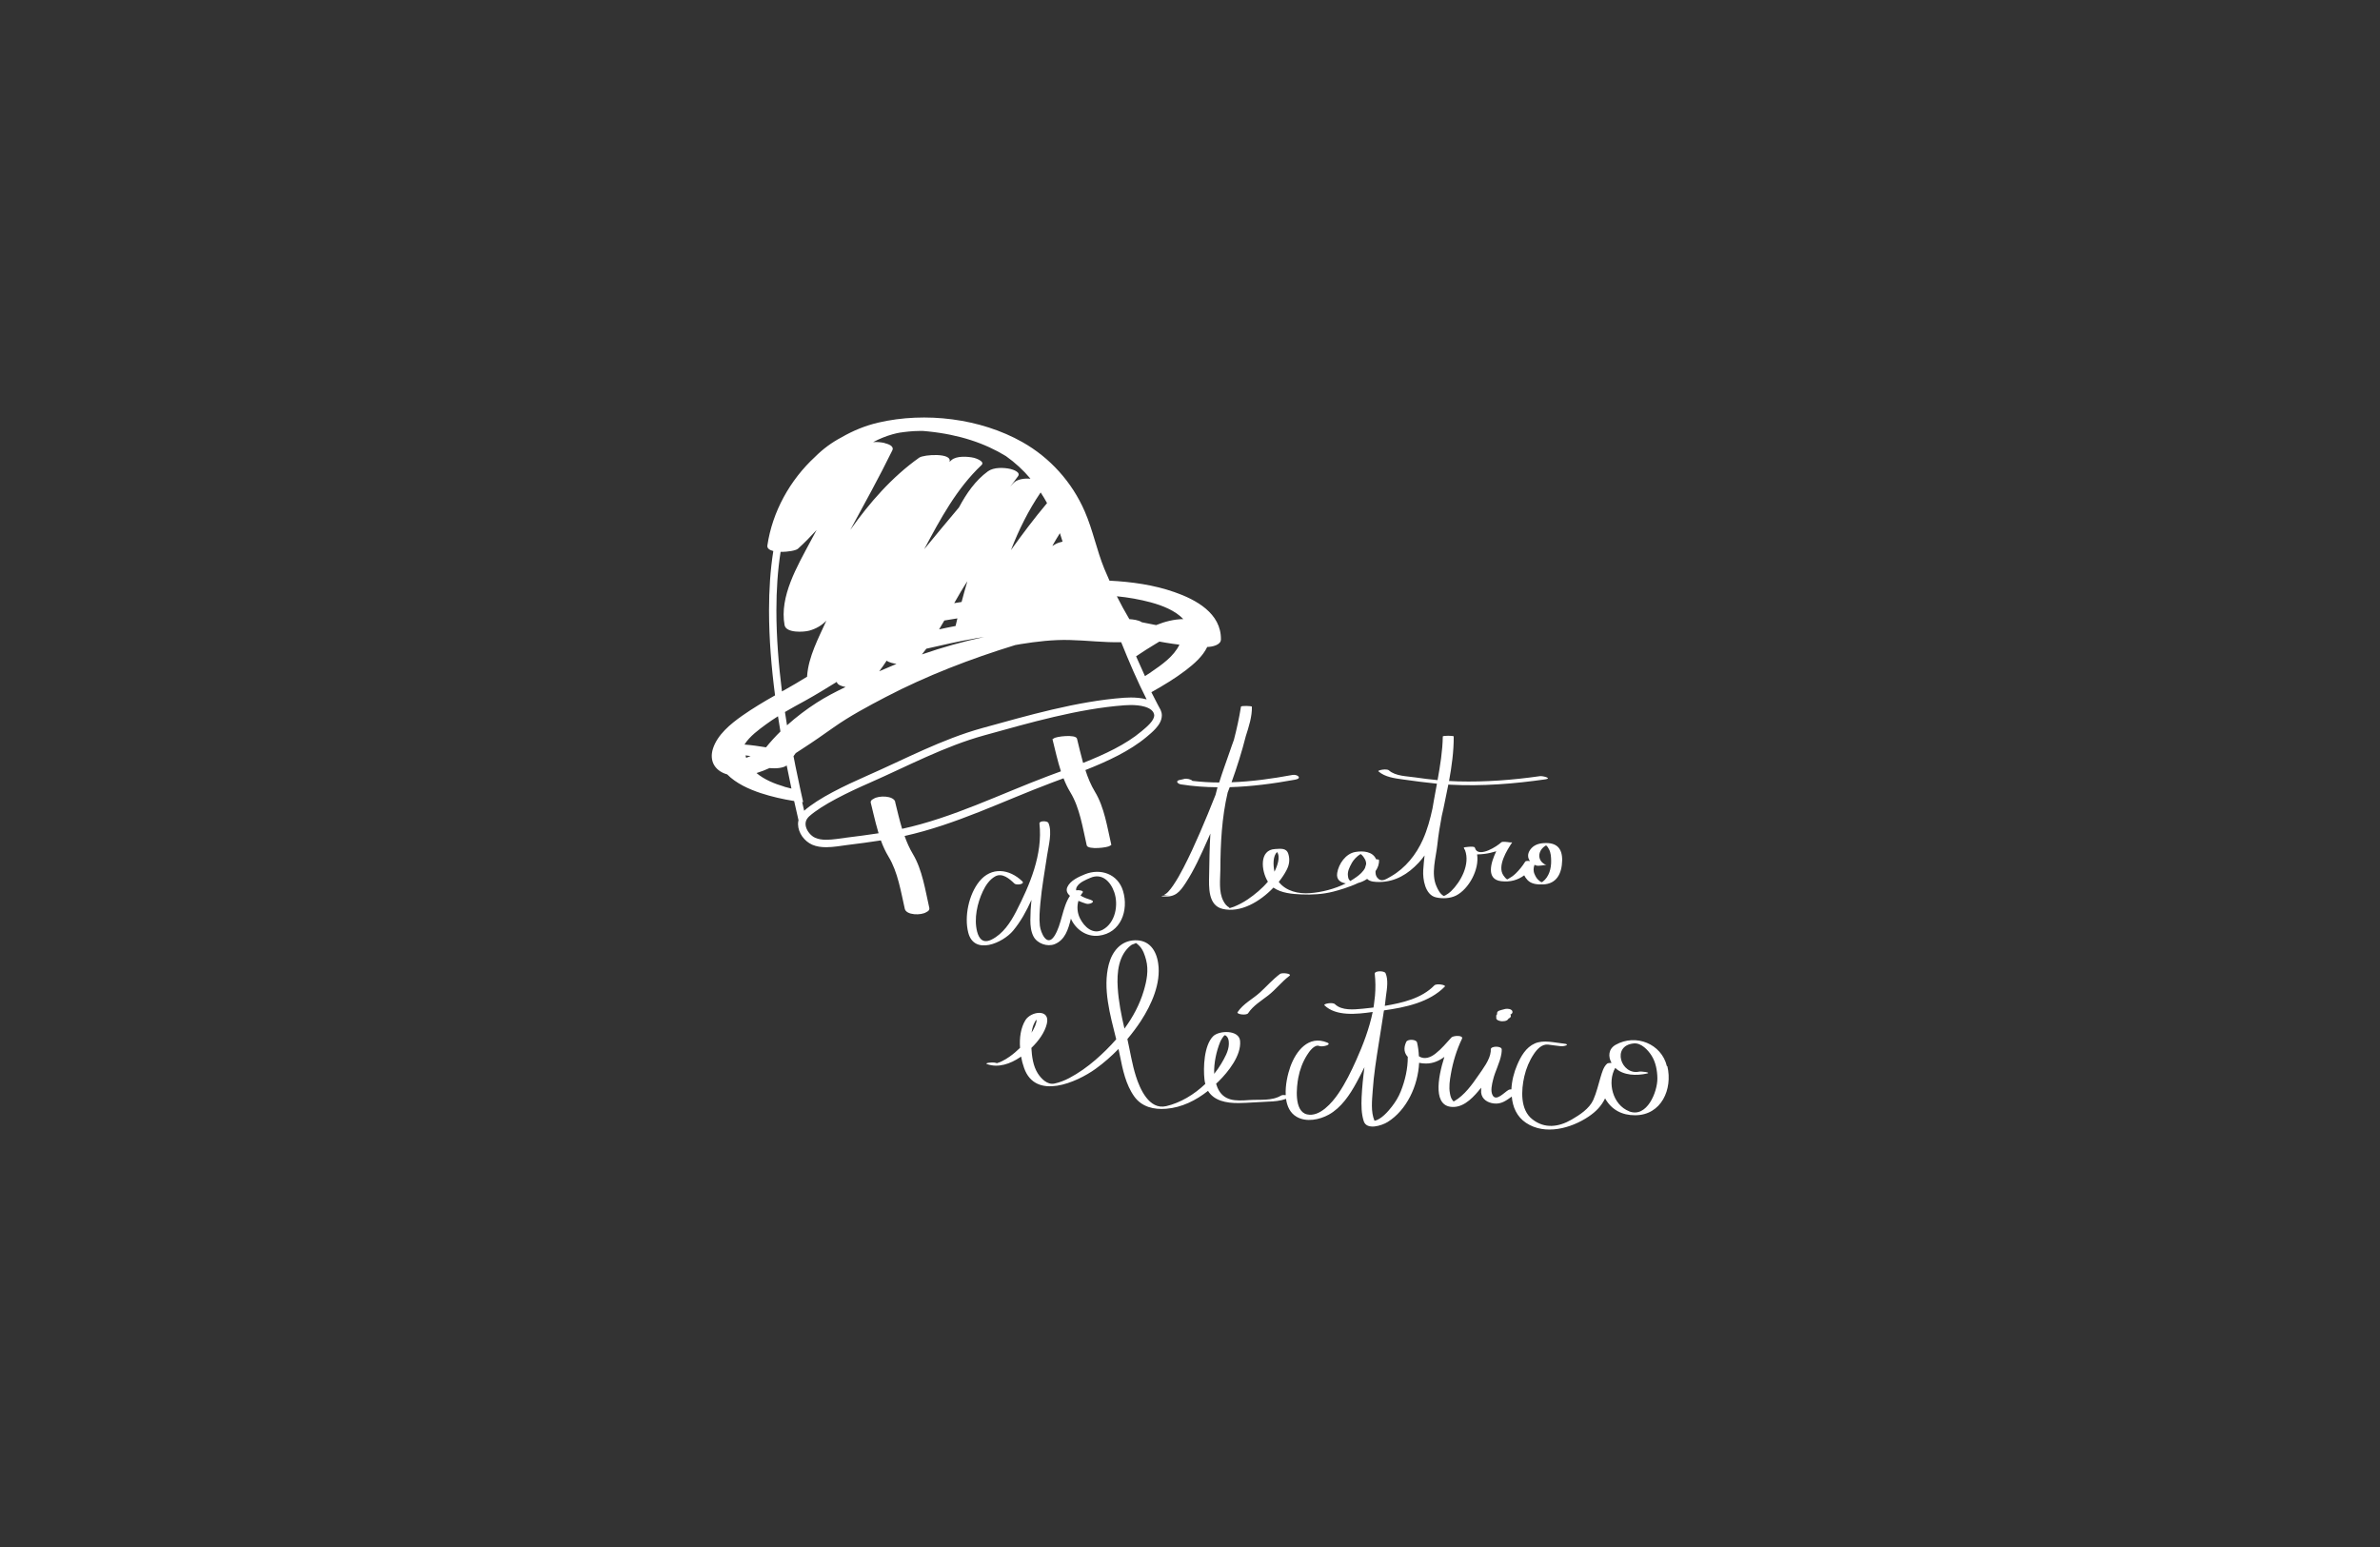 <svg xmlns="http://www.w3.org/2000/svg" fill="none" viewBox="0 0 400 260" height="260" width="400">
<rect x="0" y="0" width="400" height="260" fill="#333333" stroke="none"/>
<g clip-path="url(#clip0_9523_17375)">
<path fill="white" d="M200.392 131.232C200.219 130.992 199.46 130.806 199.074 130.899C198.808 130.979 198.542 131.032 198.262 131.085C197.463 131.259 197.956 131.751 198.488 131.831C200.525 132.15 202.575 132.297 204.625 132.31C204.506 132.736 204.399 133.162 204.293 133.588C203.467 135.705 202.589 137.808 201.683 139.912C200.818 141.909 199.913 143.892 198.914 145.823C198.382 146.861 197.809 147.873 197.157 148.831C196.904 149.204 196.625 149.563 196.318 149.896C195.746 150.522 195.12 150.389 196.518 150.482C196.212 150.455 194.455 150.588 195.586 150.668C197.517 150.801 198.262 149.949 199.274 148.392C200.725 146.169 201.83 143.693 202.908 141.27C203.081 140.884 203.254 140.498 203.427 140.098C203.281 142.428 203.254 144.771 203.214 147.087C203.174 149.111 203.015 152.173 205.491 152.758C208.473 153.464 211.748 151.56 214.024 149.177C215.342 150.109 217.193 150.256 218.724 150.322C220.481 150.402 222.345 150.296 224.062 149.856C224.941 149.63 226.711 149.137 228.282 148.392C228.775 148.272 229.294 148.032 229.773 147.713C230.252 148.219 231.237 148.245 231.876 148.232C234.526 148.192 236.629 146.914 238.426 144.997C238.786 144.611 239.119 144.198 239.425 143.772C239.332 144.598 239.252 145.423 239.198 146.249C239.105 147.753 239.505 150.389 241.328 150.815C242.42 151.068 243.711 151.014 244.723 150.509C246.84 149.43 248.664 146.142 248.251 143.599C248.717 143.599 249.17 143.546 249.529 143.506C250.168 143.426 250.82 143.267 251.473 143.067C250.527 145.024 249.742 147.793 252.285 148.099C253.842 148.285 255.107 147.899 256.172 147.114C256.305 147.38 256.478 147.646 256.704 147.886C257.357 148.605 258.409 148.671 259.314 148.645C261.657 148.565 262.495 146.768 262.549 144.624C262.589 142.481 261.537 141.576 259.5 141.696C258.568 141.749 257.743 142.028 257.184 142.801C256.678 143.506 256.744 144.198 257.144 144.718C256.784 144.678 256.438 144.664 256.332 144.824C255.879 145.556 255.347 146.209 254.734 146.808C254.348 147.194 253.896 147.487 253.416 147.753C253.363 147.766 253.323 147.78 253.296 147.793C253.044 147.633 252.857 147.38 252.684 147.141C251.579 145.57 253.283 142.867 254.148 141.576H253.749C253.27 141.509 252.511 141.389 252.311 141.576C251.513 142.308 248.877 143.945 248.051 142.854C247.998 142.707 247.931 142.561 247.852 142.428C247.705 142.148 246.014 142.415 246.014 142.428C246.054 142.614 246.134 142.761 246.227 142.894C247.106 145.25 245.522 148.192 243.871 149.79C243.592 150.056 243.285 150.269 242.953 150.455C242.859 150.509 242.753 150.549 242.66 150.588C242.034 150.269 241.688 149.55 241.422 148.951C240.476 146.821 241.328 144.185 241.568 141.989C241.741 140.364 242.007 138.74 242.314 137.129C242.42 136.703 242.513 136.264 242.606 135.838C242.873 134.533 243.152 133.202 243.418 131.858C243.525 131.858 243.631 131.871 243.738 131.884C249.09 132.164 254.441 131.738 259.74 130.979C260.898 130.806 259.287 130.38 258.808 130.446C254.255 131.099 249.675 131.445 245.069 131.325C244.55 131.312 244.044 131.285 243.538 131.259C243.991 128.782 244.337 126.266 244.324 123.777C244.324 123.617 242.487 123.617 242.487 123.777C242.447 126.213 242.047 128.676 241.608 131.112C240.357 130.992 239.119 130.846 237.88 130.659C236.469 130.446 234.539 130.46 233.434 129.475C233.035 129.129 231.464 129.461 231.663 129.634C232.782 130.62 234.406 130.806 235.83 131.006C237.721 131.272 239.611 131.525 241.501 131.711C241.328 132.67 241.142 133.615 240.982 134.56C240.902 134.999 240.823 135.425 240.756 135.865C240.37 137.649 239.904 139.393 239.145 141.097C238.014 143.639 236.203 145.902 233.767 147.3C232.808 147.859 232.129 148.299 231.477 147.513C231.224 147.207 231.158 146.821 231.184 146.408C231.584 145.823 231.823 145.17 231.757 144.518C231.757 144.465 231.557 144.425 231.277 144.411C230.718 143.08 229.041 142.974 227.803 143.187C226.179 143.453 224.994 145.17 224.741 146.701C224.554 147.859 225.287 148.325 226.192 148.472C224.315 149.404 222.158 149.963 220.161 150.109C218.244 150.256 216.141 149.79 214.916 148.219C215.449 147.553 215.901 146.874 216.234 146.222C216.7 145.33 216.82 144.438 216.514 143.48C216.181 142.468 215.182 142.654 214.304 142.694C211.588 142.827 211.961 146.368 213.092 148.179C212.12 149.337 210.922 150.322 209.698 151.161C208.965 151.654 208.18 152.066 207.368 152.399C207.168 152.479 206.955 152.545 206.756 152.599C206.489 152.692 206.463 152.665 206.662 152.532C206.17 152.346 205.85 151.88 205.611 151.427C204.785 149.883 205.091 147.793 205.105 146.115C205.118 141.762 205.344 137.422 206.33 133.202C206.449 132.896 206.556 132.603 206.676 132.297C210.363 132.19 214.051 131.698 217.698 131.032C218.923 130.806 218.031 130.087 217.206 130.247C213.825 130.872 210.403 131.352 206.982 131.472C207.9 128.929 208.712 126.346 209.378 123.724C209.884 122.139 210.443 120.435 210.403 118.771C210.403 118.638 208.593 118.572 208.566 118.771C208.26 120.662 207.86 122.512 207.381 124.336C207.142 125.015 206.889 125.681 206.676 126.333C206.09 128.05 205.438 129.768 204.905 131.511C203.414 131.511 201.923 131.418 200.432 131.245L200.392 131.232ZM257.903 145.343C257.983 145.383 258.062 145.423 258.142 145.45C258.635 145.636 259.673 145.303 259.913 145.397C258.235 144.744 258.395 142.88 259.846 142.082C260.073 142.241 260.232 142.521 260.352 142.761C260.645 143.32 260.685 144.012 260.698 144.624C260.725 145.942 260.365 147.354 259.287 148.179C259.194 148.219 259.127 148.245 259.074 148.272C258.874 148.166 258.701 148.046 258.542 147.886C258.262 147.633 258.076 147.3 257.929 146.954C257.676 146.422 257.703 145.849 257.903 145.343ZM227.15 145.104C227.51 144.465 228.042 143.919 228.668 143.533C228.974 143.719 229.214 144.079 229.387 144.385C229.56 144.678 229.613 144.971 229.6 145.25C229.533 145.45 229.467 145.663 229.414 145.876C229.121 146.475 228.522 147.007 228.016 147.367C227.67 147.62 227.31 147.846 226.937 148.072C226.871 148.006 226.804 147.939 226.751 147.859C226.591 147.66 226.565 147.38 226.538 147.141C226.458 146.448 226.818 145.716 227.15 145.13V145.104ZM214.637 143.2C215.236 144.012 214.663 145.583 214.197 146.502C213.944 145.303 213.944 143.839 214.637 143.2ZM252.205 169.785H252.231C252.085 169.812 252.058 169.825 252.205 169.785ZM280.148 179.184C279.243 175.417 274.929 173.699 271.548 175.59C270.297 176.295 270.257 177.587 270.842 178.638C270.51 178.638 270.217 178.665 270.097 178.771C269.471 179.33 269.245 180.262 269.005 181.034C268.619 182.312 268.326 183.617 267.781 184.855C267.115 186.333 265.491 187.385 264.133 188.17C261.976 189.421 259.62 189.741 257.557 188.13C255.453 186.506 255.666 183.204 256.185 180.915C256.491 179.57 257.037 178.265 257.796 177.134C258.315 176.362 259.127 175.443 260.192 175.563C260.885 175.643 261.577 175.763 262.282 175.829C262.961 175.896 264.04 175.51 262.775 175.39C261.257 175.243 259.447 174.724 257.969 175.363C256.452 176.029 255.613 177.52 254.987 178.984C254.455 180.209 254.082 181.66 254.015 183.085C253.816 183.085 253.643 183.111 253.536 183.178C252.817 183.59 251.499 185.135 250.887 184.123C250.448 183.391 250.754 182.219 250.94 181.46C251.26 180.076 252.085 178.612 252.325 177.174C252.325 177.121 252.338 177.067 252.351 177.001C252.378 176.788 252.405 176.575 252.391 176.362C252.365 175.763 250.541 175.776 250.554 176.362C250.554 176.482 250.554 176.615 250.541 176.734C250.408 178.132 249.209 179.663 248.477 180.728C247.412 182.286 246.108 184.096 244.43 185.055C244.39 185.068 244.35 185.095 244.31 185.108C244.257 185.068 244.191 185.015 244.111 184.895C243.858 184.576 243.751 184.136 243.685 183.737C243.485 182.685 243.658 181.554 243.844 180.502C244.191 178.492 244.816 176.428 245.708 174.591C246.014 173.939 244.244 174.032 243.938 174.365C243.086 175.297 242.287 176.269 241.288 177.054C240.476 177.706 239.411 178.146 238.466 177.52C238.44 176.721 238.333 175.949 238.16 175.204C238.027 174.658 236.589 174.604 236.349 175.097C235.83 176.175 236.03 177.027 236.602 177.626C236.616 179.597 236.15 181.594 235.431 183.404C235.058 184.349 234.539 185.201 233.913 186C233.328 186.759 232.143 188.143 231.011 188.37C230.359 186.879 230.598 184.882 230.705 183.338C230.878 180.675 231.304 178.039 231.717 175.417C231.996 173.606 232.302 171.809 232.569 169.998C232.569 169.932 232.595 169.878 232.609 169.812C236.216 169.306 240.237 168.467 242.833 165.805C243.086 165.539 241.435 165.232 241.062 165.618C238.906 167.828 235.671 168.547 232.742 169.053C232.822 168.494 232.888 167.922 232.941 167.362C233.115 166.151 233.354 164.647 232.862 163.555C232.662 163.129 230.998 163.116 231.051 163.661C231.184 164.9 231.198 166.124 231.091 167.349C231.038 167.828 230.984 168.308 230.918 168.8C230.891 168.973 230.865 169.16 230.838 169.333C230.239 169.413 229.627 169.479 229.028 169.532C227.563 169.665 225.526 169.892 224.368 168.774C223.969 168.387 222.345 168.707 222.598 168.96C224.541 170.837 228.002 170.464 230.705 170.078C230.132 172.874 229.094 175.59 227.936 178.172C227.071 180.103 226.139 182.02 224.941 183.777C223.902 185.308 221.799 187.784 219.669 187.291C217.432 186.772 217.911 182.645 218.204 181.114C218.457 179.783 218.937 178.492 219.655 177.347C220.015 176.761 220.92 175.456 221.746 175.803C222.225 176.002 223.955 175.59 223.05 175.217C219.922 173.926 217.805 176.641 216.86 179.291C216.42 180.542 215.994 182.379 216.088 184.056C215.781 184.017 215.475 184.03 215.316 184.123C213.745 185.068 211.734 184.762 209.977 184.882C207.701 185.042 205.611 185.135 204.599 182.752C204.519 182.552 204.452 182.352 204.386 182.139C204.532 182.006 204.665 181.873 204.812 181.74C206.423 180.143 208.633 177.4 208.42 174.951C208.26 173.047 204.865 173.153 203.867 174.178C202.349 175.736 202.216 179.424 202.429 181.394C202.456 181.673 202.509 181.926 202.575 182.166C200.712 183.95 198.395 185.348 195.999 185.907C193.137 186.573 191.579 183.005 190.9 180.848C190.261 178.825 189.942 176.708 189.476 174.631C190.301 173.646 191.073 172.621 191.766 171.556C193.536 168.827 195.147 165.246 194.654 161.918C194.335 159.681 193.123 157.964 190.754 158.03C188.357 158.097 186.92 159.907 186.347 162.091C185.309 166.138 186.574 170.557 187.599 174.671C186.507 175.922 185.322 177.081 184.111 178.132C182.753 179.304 181.275 180.356 179.691 181.194C178.906 181.607 178.08 181.926 177.215 182.113C176.003 182.366 174.978 181.274 174.406 180.382C173.634 179.157 173.421 177.573 173.341 176.122C174.539 174.964 175.577 173.553 175.937 172.075C176.562 169.506 173.288 169.932 172.342 171.449C171.544 172.741 171.317 174.445 171.437 176.109C170.891 176.641 170.306 177.147 169.68 177.587C169.267 177.893 168.815 178.146 168.362 178.372C168.149 178.478 167.923 178.572 167.683 178.638C167.63 178.652 167.59 178.665 167.55 178.691C167.537 178.691 167.51 178.665 167.483 178.665C167.111 178.532 166.618 178.558 166.219 178.612C166.125 178.612 165.54 178.718 165.886 178.838C167.789 179.53 169.853 178.771 171.437 177.693C171.49 177.653 171.544 177.613 171.61 177.573C171.73 178.252 171.903 178.904 172.116 179.49C174.033 184.975 180.982 181.913 184.151 179.623C185.522 178.638 186.8 177.507 187.985 176.295C188.065 176.655 188.144 177.014 188.211 177.373C188.69 179.756 189.196 182.273 190.634 184.283C191.899 186.053 193.949 186.519 196.012 186.346C198.622 186.133 200.991 184.948 203.028 183.338C204.026 184.975 206.037 185.414 208.193 185.388C209.844 185.361 211.481 185.215 213.132 185.148C214.144 185.121 215.182 185.028 216.141 184.682C216.314 185.947 216.833 187.065 217.911 187.691C219.536 188.649 221.772 188.197 223.33 187.331C225.42 186.173 226.871 183.99 227.976 181.953C228.428 181.114 228.881 180.249 229.32 179.357C229.094 181.048 228.921 182.738 228.841 184.442C228.788 185.774 228.788 187.158 229.201 188.436C229.706 189.994 232.236 189.182 233.221 188.569C236.416 186.573 238.32 182.499 238.506 178.625C238.879 178.705 239.278 178.745 239.664 178.745C240.862 178.745 241.861 178.292 242.753 177.626C241.608 181.234 240.769 186.2 244.377 186.04C246.254 185.96 247.772 184.256 248.93 182.805C248.917 183.071 248.917 183.351 248.93 183.63C249.05 184.749 250.022 185.334 251.06 185.454C252.325 185.614 253.163 184.948 254.082 184.296C254.228 186.053 254.921 187.677 256.478 188.716C259.673 190.846 264.053 189.634 266.969 187.677C268.26 186.812 269.138 185.88 269.764 184.602C270.842 186.533 272.626 187.451 274.823 187.438C279.229 187.425 281.146 183.045 280.228 179.197L280.148 179.184ZM173.527 172.794C173.62 172.395 173.78 172.035 173.967 171.676C173.993 171.609 174.1 171.503 174.219 171.369C174.219 172.009 173.833 172.821 173.367 173.566C173.407 173.313 173.461 173.06 173.514 172.807L173.527 172.794ZM187.852 165.991C187.692 163.475 187.958 160.493 190.115 158.842C190.341 158.669 190.98 158.576 190.847 158.456C191.113 158.589 191.326 158.816 191.526 159.015C192.112 159.628 192.405 160.52 192.618 161.318C193.083 163.076 192.724 164.846 192.218 166.55C191.539 168.827 190.408 170.943 188.983 172.874C188.451 170.611 187.998 168.321 187.852 165.991ZM205.051 175.15C205.158 174.884 205.704 173.886 205.917 173.992C206.463 174.272 206.543 174.937 206.529 175.483C206.503 176.655 205.797 177.853 205.211 178.838C204.878 179.397 204.492 179.943 204.066 180.475C203.986 178.652 204.452 176.655 205.051 175.164V175.15ZM273.811 186.772C271.055 185.707 270.084 181.913 271.468 179.477C272.826 180.795 275.089 180.808 276.807 180.422C277.605 180.249 275.821 180.036 275.502 180.103C272.453 180.782 270.749 175.709 274.61 175.363C275.848 175.257 276.98 176.482 277.565 177.4C278.284 178.532 278.537 179.943 278.551 181.261C278.564 183.497 276.807 187.93 273.811 186.786V186.772ZM254.188 169.945C254.002 169.559 253.416 169.506 253.057 169.559C252.977 169.559 252.91 169.599 252.831 169.612C252.711 169.639 252.591 169.665 252.471 169.705C252.391 169.732 252.311 169.745 252.231 169.772C252.245 169.772 252.245 169.772 252.271 169.772C252.125 169.799 251.992 169.839 251.859 169.905C251.646 170.012 251.553 170.238 251.632 170.438C251.486 170.557 251.419 170.717 251.486 170.89C251.486 170.93 251.486 170.957 251.486 170.89C251.459 170.997 251.459 171.05 251.486 171.196C251.566 171.463 251.939 171.556 252.178 171.609C252.405 171.662 252.657 171.636 252.884 171.609C253.097 171.582 253.456 171.436 253.523 171.196C253.776 171.09 254.015 170.89 253.896 170.611C253.882 170.584 253.856 170.557 253.829 170.531C254.055 170.424 254.295 170.225 254.162 169.958L254.188 169.945ZM251.513 170.864C251.513 170.864 251.513 170.837 251.513 170.81C251.513 170.837 251.513 170.85 251.513 170.877V170.864ZM251.526 170.943C251.526 170.943 251.526 170.93 251.526 170.917C251.553 170.957 251.553 170.997 251.592 171.037C251.579 171.01 251.553 170.983 251.539 170.943H251.526ZM170.266 156.419C171.544 154.888 172.529 153.091 173.354 151.241C173.234 152.372 173.168 153.504 173.168 154.636C173.168 155.567 173.261 156.579 173.714 157.418C174.353 158.589 176.03 159.175 177.255 158.683C179.012 157.964 179.531 156.206 179.984 154.396C180.769 156.166 182.553 157.498 184.67 157.258C188.384 156.819 189.729 152.998 188.744 149.736C187.878 146.861 184.936 145.876 182.327 146.941C181.288 147.367 179.904 147.979 179.398 149.058C179.119 149.657 179.358 150.149 179.824 150.562C178.519 152.492 178.453 155.394 177.201 157.325C175.95 159.242 174.898 156.726 174.765 155.567C174.632 154.343 174.739 153.091 174.845 151.867C175.085 149.137 175.591 146.435 175.99 143.719C176.216 142.175 176.882 139.832 176.203 138.314C176.03 137.928 174.645 137.915 174.699 138.407C175.271 143.613 173.088 148.698 170.758 153.238C169.813 155.062 168.562 156.952 166.685 157.897C165.26 158.616 164.554 157.844 164.222 156.579C163.663 154.383 164.248 151.773 165.193 149.776C165.646 148.818 166.298 147.833 167.244 147.3C168.442 146.621 169.667 147.7 170.492 148.498C170.825 148.818 172.302 148.605 171.823 148.126C169.64 146.009 166.605 145.636 164.581 148.152C162.824 150.336 162.038 154.036 162.731 156.739C163.716 160.6 168.535 158.496 170.279 156.406L170.266 156.419ZM181.022 148.991C181.462 148.272 182.5 147.859 183.245 147.54C185.176 146.688 186.627 148.112 187.266 149.936C188.011 152.08 187.466 155.088 185.349 156.246C183.685 157.152 182.22 155.767 181.515 154.356C181.049 153.424 180.969 152.359 181.249 151.401C181.768 151.627 182.26 151.787 182.553 151.88C183.072 152.053 184.284 151.574 183.325 151.241C182.913 151.108 182.167 150.868 181.608 150.522C181.714 150.349 181.821 150.176 181.954 150.016C182.207 149.697 181.368 149.55 180.862 149.63C180.836 149.43 180.876 149.217 181.022 148.991ZM152.041 140.498C160.707 138.567 168.575 134.627 176.682 131.578C177.348 131.325 178.04 131.072 178.746 130.806C179.065 131.631 179.438 132.417 179.891 133.162C181.488 135.785 181.967 139.153 182.646 142.082C182.819 142.854 186.254 142.468 186.547 142.135C186.693 142.082 186.787 142.028 186.773 141.975C186.094 139.046 185.615 135.678 184.018 133.056C183.339 131.937 182.833 130.699 182.42 129.421C186.094 127.97 189.848 126.24 192.697 123.857C193.097 123.511 193.709 123.031 194.242 122.432C194.761 121.847 195.253 121.141 195.267 120.249C195.267 120.089 195.253 119.916 195.213 119.756C195.134 119.45 195.014 119.171 194.854 118.931L194.574 118.412C194.202 117.72 193.856 117.027 193.509 116.335C193.549 116.308 193.589 116.295 193.629 116.269C195.573 115.177 197.49 114.019 199.274 112.661C200.632 111.622 202.136 110.331 202.895 108.734C203.694 108.72 205.185 108.427 205.198 107.469C205.251 103.062 201.004 100.773 197.37 99.508C193.909 98.296 190.168 97.777 186.467 97.591C186.174 96.925 185.881 96.26 185.602 95.594C184.31 92.426 183.671 89.071 182.3 85.929C180.17 81.03 176.483 76.93 171.837 74.307C164.781 70.313 155.515 69.195 147.647 71.019C145.451 71.525 143.374 72.377 141.444 73.495C139.766 74.374 138.289 75.479 136.997 76.77C132.764 80.671 129.809 86.009 128.97 91.68C128.903 92.159 129.329 92.452 129.968 92.612C129.462 95.794 129.249 99.162 129.249 102.61C129.249 107.336 129.649 112.195 130.261 116.868C128.371 117.933 126.507 119.051 124.723 120.302C122.779 121.673 120.57 123.484 119.824 125.827C119.198 127.824 120.077 129.461 122.047 130.1C122.101 130.114 122.154 130.127 122.207 130.14C123.698 131.658 125.881 132.643 127.852 133.295C129.675 133.894 131.566 134.32 133.47 134.627C133.722 135.758 133.975 136.837 134.202 137.848C134.148 138.061 134.122 138.288 134.122 138.501C134.148 140.032 135.2 141.376 136.491 141.962C137.25 142.295 138.062 142.388 138.861 142.388C140.126 142.388 141.404 142.135 142.402 142.015C144.279 141.776 146.17 141.549 148.047 141.243C148.393 142.202 148.819 143.133 149.338 143.985C150.909 146.581 151.402 149.843 152.067 152.745C152.32 153.837 154.836 153.877 155.702 153.291C156.048 153.131 156.247 152.905 156.194 152.625C155.515 149.657 155.023 146.195 153.425 143.533C152.853 142.574 152.4 141.549 152.027 140.484L152.041 140.498ZM193.456 112.967C193.123 113.193 192.777 113.42 192.431 113.633C191.965 112.581 191.419 111.369 190.94 110.304C192.045 109.559 193.177 108.827 194.322 108.148C194.495 108.041 194.681 107.935 194.854 107.828C195.213 107.895 195.56 107.961 195.919 108.015C196.691 108.148 197.45 108.254 198.222 108.348C197.277 110.331 195.213 111.756 193.456 112.954V112.967ZM193.456 101.252C195.36 101.771 197.517 102.61 198.874 104.048C197.317 104.074 195.786 104.46 194.308 105.059C193.509 104.9 192.697 104.74 191.899 104.58C191.34 104.181 190.341 104.101 189.848 104.061C189.835 104.061 189.822 104.061 189.809 104.061C189.063 102.796 188.357 101.518 187.705 100.213C189.622 100.4 191.526 100.733 193.47 101.252H193.456ZM178.133 89.603C178.293 90.083 178.44 90.562 178.586 91.028C178.16 91.121 177.734 91.254 177.361 91.467C177.188 91.56 177.015 91.667 176.855 91.76C177.268 91.028 177.694 90.309 178.147 89.59L178.133 89.603ZM175.977 84.544C175.977 84.544 175.95 84.571 175.95 84.585C173.82 87.114 171.836 89.763 169.906 92.452C171.224 89.058 172.835 85.783 174.898 82.761C175.284 83.346 175.644 83.945 175.977 84.558V84.544ZM148.673 74.454C148.073 74.32 147.408 74.254 146.742 74.307C147.794 73.748 148.912 73.295 150.057 72.976C150.47 72.856 150.882 72.776 151.308 72.696C151.322 72.696 151.348 72.696 151.375 72.696C151.521 72.67 151.655 72.656 151.801 72.63C152.4 72.55 152.999 72.497 153.598 72.457C153.678 72.457 154.37 72.43 154.517 72.43C154.73 72.43 154.929 72.43 155.142 72.43C155.422 72.457 155.715 72.483 156.008 72.51C161.306 73.056 165.54 74.507 169.054 76.65C170.598 77.742 171.983 79.02 173.181 80.444C172.169 80.391 170.931 80.498 170.266 81.243C170.106 81.429 169.933 81.602 169.773 81.789C170.226 81.216 170.665 80.631 171.091 80.045C171.61 79.353 170.226 78.913 169.826 78.82C168.721 78.567 167.031 78.501 166.046 79.206C163.915 80.764 162.424 82.934 161.173 85.277C159.229 87.62 157.246 89.936 155.329 92.306C158.031 87.247 160.76 82.135 164.954 78.168C165.606 77.555 163.969 77.01 163.689 76.943C162.677 76.717 160.774 76.57 159.908 77.329C159.789 77.422 159.682 77.529 159.576 77.635C160.135 76.064 155.262 76.371 154.49 76.916C149.911 80.165 146.143 84.478 142.908 89.058C145.304 84.624 147.754 80.218 149.964 75.705C150.337 74.946 149.232 74.613 148.699 74.48L148.673 74.454ZM160.907 103.928C160.8 104.354 160.707 104.78 160.601 105.206C159.682 105.379 158.75 105.578 157.832 105.778C158.124 105.286 158.417 104.78 158.71 104.287C159.442 104.167 160.175 104.048 160.907 103.928ZM160.361 101.385C161.067 100.134 161.799 98.882 162.584 97.684C162.238 98.842 161.919 100.014 161.612 101.172C161.2 101.239 160.787 101.305 160.361 101.372V101.385ZM163.796 107.309C164.328 107.216 164.874 107.136 165.406 107.056C161.865 107.815 158.364 108.8 154.943 109.985C155.196 109.665 155.449 109.346 155.688 109.026C158.377 108.427 161.067 107.775 163.782 107.322L163.796 107.309ZM150.669 111.582C149.698 111.982 148.726 112.395 147.767 112.821C148.207 112.248 148.619 111.649 149.019 111.037C149.431 111.369 150.283 111.516 150.683 111.582H150.669ZM142.096 115.47C140.432 116.269 138.781 117.121 137.25 118.106C135.56 119.197 133.856 120.475 132.271 121.9C132.152 121.168 132.032 120.422 131.925 119.663C133.044 119.011 134.175 118.385 135.307 117.773C137.117 116.774 138.874 115.683 140.632 114.604C140.725 115.11 141.497 115.35 142.096 115.456V115.47ZM131.22 92.745C132.444 92.772 133.776 92.519 134.109 92.226C135.213 91.228 136.252 90.162 137.25 89.071C136.891 89.737 136.531 90.402 136.172 91.068C134.002 95.155 130.98 100.24 131.859 105.059C132.112 106.43 135.094 106.244 136.012 105.991C137.224 105.658 138.142 105.073 138.888 104.314C137.57 107.216 135.879 110.384 135.653 113.579C135.653 113.633 135.653 113.673 135.653 113.726C134.375 114.511 133.097 115.283 131.792 116.002C131.672 116.069 131.552 116.135 131.419 116.202C130.86 111.729 130.487 107.096 130.487 102.61C130.487 99.202 130.7 95.874 131.193 92.758L131.22 92.745ZM128.704 121.767C129.369 121.274 130.061 120.821 130.754 120.382C130.887 121.247 131.02 122.099 131.166 122.938C130.301 123.79 129.489 124.682 128.744 125.601C127.532 125.401 126.334 125.228 125.122 125.135C125.974 123.75 127.585 122.592 128.69 121.78L128.704 121.767ZM125.402 127.371C125.362 127.238 125.322 127.105 125.296 126.959C125.575 126.985 125.868 127.025 126.148 127.065C125.895 127.172 125.655 127.278 125.402 127.371ZM131.805 132.204C130.195 131.738 128.437 131.019 127.146 129.927C127.878 129.701 128.61 129.421 129.329 129.089C130.421 129.195 131.619 129.089 132.218 128.649C132.484 129.994 132.751 131.298 133.017 132.537C132.604 132.443 132.205 132.337 131.792 132.217L131.805 132.204ZM135.16 136.291C135.054 135.811 134.934 135.306 134.814 134.786C134.867 134.786 134.921 134.8 134.987 134.813C134.841 134.174 134.694 133.522 134.548 132.843C134.255 131.498 133.962 130.074 133.656 128.596L133.629 128.436C133.563 128.077 133.483 127.717 133.416 127.358C133.403 127.265 133.376 127.185 133.363 127.092C133.483 126.919 133.616 126.746 133.736 126.573C134.175 126.293 134.601 126.013 135 125.747C136.718 124.642 138.395 123.457 140.059 122.286C142.828 120.329 145.864 118.718 148.859 117.147C155.808 113.526 163.143 110.717 170.625 108.414C170.931 108.361 171.224 108.308 171.53 108.254C174.246 107.815 176.988 107.496 179.744 107.562C182.646 107.629 185.535 108.001 188.437 107.935C189.742 111.183 191.126 114.418 192.711 117.547C191.819 117.294 190.86 117.227 190.048 117.227C189.635 117.227 189.249 117.24 188.943 117.267C180.956 117.853 172.728 120.262 165.127 122.352C158.204 124.269 152.041 127.611 145.624 130.42C142.043 132.004 137.556 134.121 135.134 136.277L135.16 136.291ZM150.47 134.786C150.19 133.695 147.674 133.668 146.822 134.254C146.476 134.414 146.276 134.627 146.343 134.906C146.396 135.106 146.436 135.292 146.489 135.492C146.582 135.891 146.689 136.304 146.782 136.717C147.048 137.822 147.328 138.94 147.661 140.045C145.877 140.324 144.08 140.551 142.269 140.777C141.204 140.91 139.979 141.137 138.874 141.137C138.169 141.137 137.53 141.043 137.011 140.804C136.318 140.511 135.653 139.725 135.453 138.967C135.413 138.807 135.387 138.647 135.387 138.487C135.387 138.194 135.453 137.928 135.613 137.662C135.706 137.515 135.826 137.369 135.972 137.223C138.129 135.279 142.589 133.122 146.13 131.578C152.6 128.729 158.71 125.441 165.46 123.577C173.061 121.474 181.222 119.104 189.023 118.532C189.303 118.505 189.649 118.492 190.035 118.492C190.78 118.492 191.659 118.558 192.378 118.771C192.458 118.798 192.524 118.811 192.591 118.838C193.097 119.011 193.47 119.237 193.709 119.53C193.829 119.677 193.922 119.85 193.962 120.049C193.975 120.116 193.989 120.182 193.989 120.249C193.989 120.595 193.736 121.101 193.283 121.594C192.844 122.086 192.285 122.539 191.859 122.898C189.236 125.121 185.628 126.799 182.034 128.223C181.648 126.865 181.342 125.481 181.009 124.15C180.809 123.351 177.348 123.79 177.108 124.11C176.962 124.163 176.882 124.216 176.895 124.269C177.015 124.762 177.135 125.255 177.255 125.747C177.348 126.16 177.454 126.573 177.561 126.985C177.787 127.877 178.027 128.769 178.306 129.634C177.588 129.901 176.895 130.154 176.216 130.407C167.989 133.508 160.135 137.436 151.615 139.299C151.162 137.808 150.816 136.277 150.443 134.786H150.47ZM215.129 163.688C213.904 164.607 212.906 165.752 211.788 166.777C210.523 167.935 208.965 168.654 207.994 170.118C207.767 170.464 209.485 170.704 209.764 170.291C210.629 169 211.947 168.228 213.146 167.296C214.424 166.297 215.409 164.993 216.713 164.008C217.206 163.635 215.475 163.422 215.129 163.688Z"></path>
</g>
<defs>
<clipPath id="clip0_9523_17375">
<rect transform="translate(119.625 70.166)" fill="white" height="119.667" width="160.75"></rect>
</clipPath>
</defs>
</svg>
